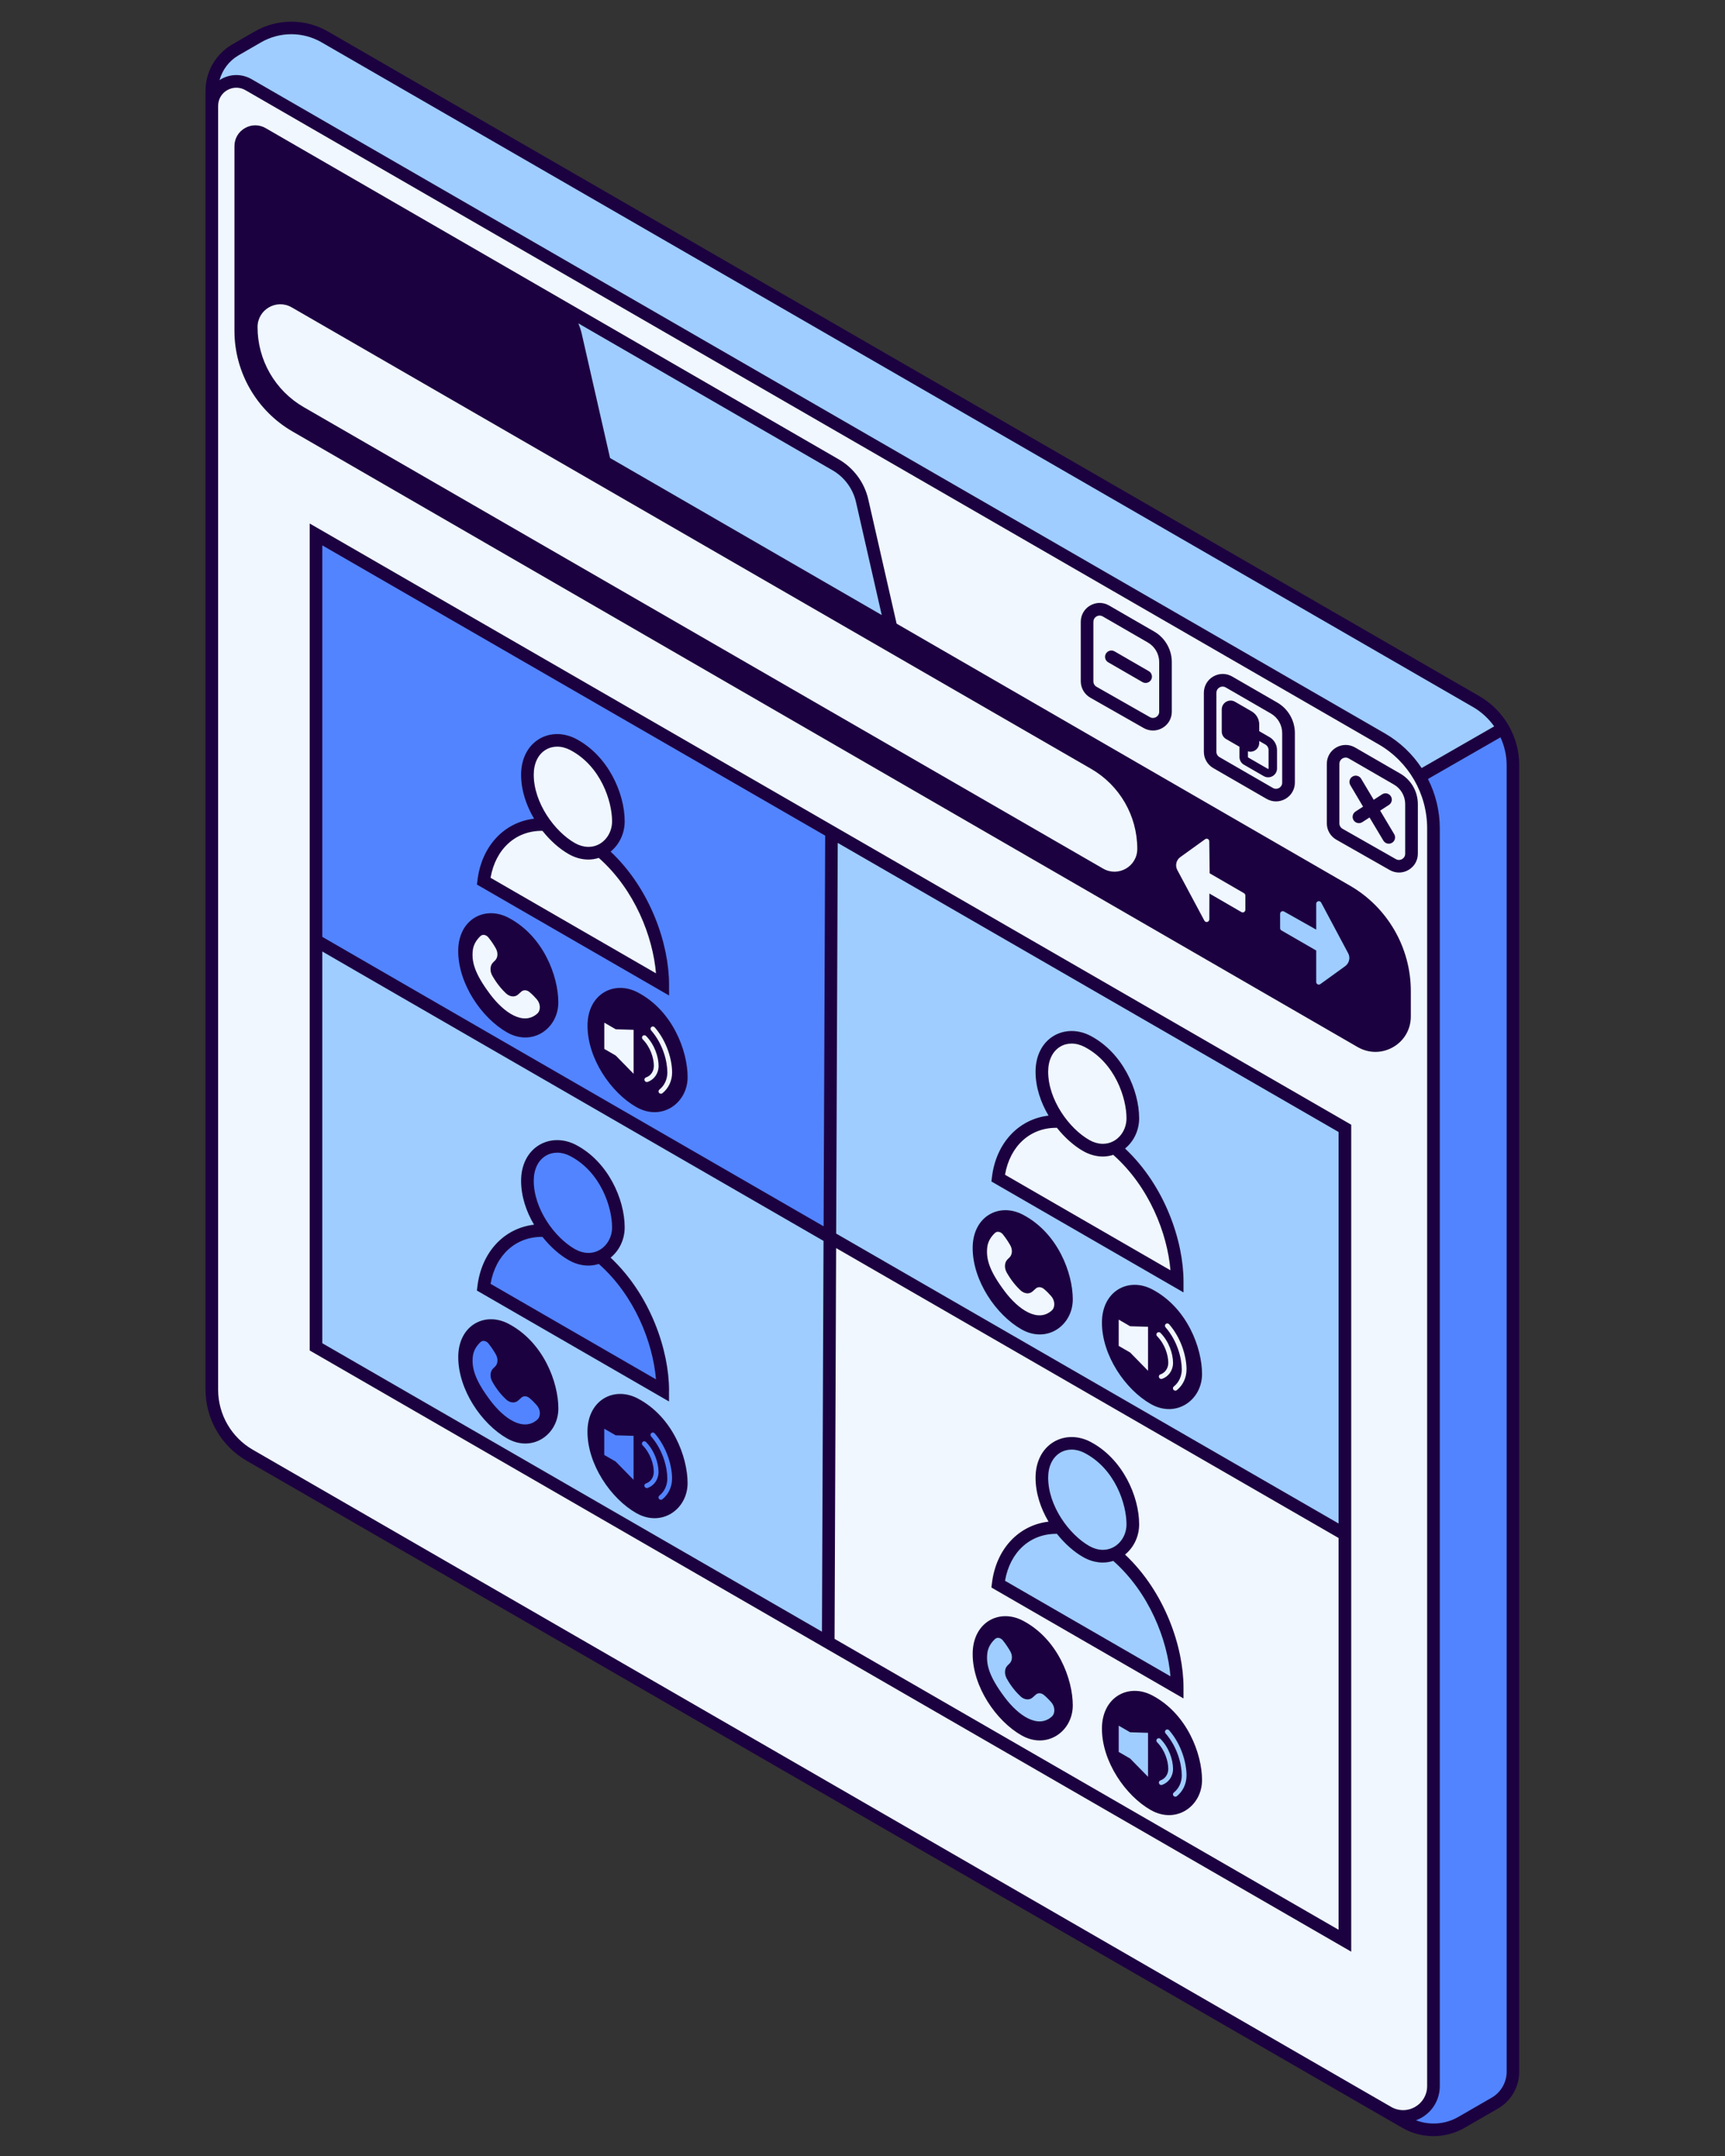 <svg version="1.0" preserveAspectRatio="xMidYMid meet" height="1250" viewBox="0 0 750 937.5" zoomAndPan="magnify" width="1000" xmlns:xlink="http://www.w3.org/1999/xlink" xmlns="http://www.w3.org/2000/svg"><rect x="0" y="0" width="750" height="937.5" fill="#333333" stroke="none"/><defs><clipPath id="0628dd66b9"><path clip-rule="nonzero" d="M 89.355 9 L 660.551 9 L 660.551 929 L 89.355 929 Z M 89.355 9"></path></clipPath></defs><path fill-rule="nonzero" fill-opacity="1" d="M 653.527 316.793 C 656.285 321.574 657.812 327.09 657.812 332.809 L 657.812 900.879 C 657.812 905.109 656.121 909.078 653.215 912.004 C 652.238 912.977 651.137 913.824 649.922 914.543 L 635.395 922.926 C 633.977 923.734 632.508 924.398 631 924.914 C 627.984 925.926 624.801 926.328 621.656 926.125 C 617.996 925.887 614.375 924.82 611.082 922.926 L 586.734 908.859 L 369.641 481.711 C 375.504 477.699 380.895 473.086 385.512 467.512 C 396.527 454.145 401.602 436.859 411.441 422.605 C 444.43 374.887 520.418 373.23 552.656 325.012 L 606.594 343.898 Z M 653.527 316.793" fill="#5284ff"></path><path fill-rule="nonzero" fill-opacity="1" d="M 369.641 481.711 L 92.098 51.211 L 92.098 39.426 C 92.098 33.027 95.074 27.051 100.078 23.207 C 100.793 22.652 101.551 22.156 102.34 21.699 L 112.16 16.035 C 114.402 14.746 116.777 13.773 119.223 13.129 C 120.434 12.797 121.668 12.559 122.918 12.395 C 123.543 12.32 124.168 12.246 124.793 12.207 C 125.418 12.172 126.043 12.152 126.668 12.152 C 127.297 12.152 127.922 12.172 128.547 12.207 C 132.922 12.484 137.242 13.773 141.16 16.035 L 641.812 305.078 C 646.758 307.949 650.77 312.012 653.527 316.793 L 606.578 343.898 L 552.641 325.012 C 520.402 373.23 444.414 374.887 411.422 422.605 C 401.562 436.859 396.508 454.145 385.492 467.512 C 380.895 473.086 375.504 477.699 369.641 481.711 Z M 369.641 481.711" fill="#9fcdff"></path><path fill-rule="nonzero" fill-opacity="1" d="M 108.078 36.832 L 600.82 321.316 C 614.707 329.336 623.258 344.137 623.258 360.172 L 623.258 907.094 C 623.258 917.246 612.258 923.59 603.469 918.512 L 108.52 632.742 C 98.367 626.875 92.098 616.043 92.098 604.312 L 92.098 46.062 C 92.098 37.863 100.98 32.73 108.078 36.832 Z M 108.078 36.832" fill="#f0f7fe"></path><path fill-rule="nonzero" fill-opacity="1" d="M 215.035 184.664 C 210.602 170.727 212.441 154.91 219.961 142.352 L 238.738 130.121 L 363.352 202.152 C 369.18 205.52 373.355 211.184 374.844 217.746 C 377.031 227.383 379.238 237.039 381.426 246.676 C 384.094 258.406 393.766 279.371 372.672 276.355 C 367.285 275.582 362.355 272.973 357.52 270.453 C 344.867 263.887 331.941 257.727 318.312 253.59 C 304.445 249.395 289.918 247.316 276.492 241.875 C 265.973 237.609 256.375 231.375 247.328 224.516 C 233.496 214.016 220.312 201.215 215.035 184.664 Z M 361.07 361.516 L 361.07 538.219 L 584.746 667.352 L 584.746 490.648 Z M 137.391 588.074 L 361.07 717.203 L 361.07 540.5 L 137.391 411.387 Z M 484.633 675.59 C 489.285 673.512 492.539 668.656 492.539 662.828 C 492.539 652.527 486.691 636.641 472.863 629.395 C 463.43 624.449 453 630.074 453 642.543 C 453 650.156 456.219 657.973 460.926 664.281 L 460.855 664.242 C 447.668 663.453 435.953 672.555 434.004 688.828 L 511.848 733.793 C 511.832 716.617 503.594 691.605 484.633 675.59 Z M 484.633 675.59" fill="#9fcdff"></path><path fill-rule="nonzero" fill-opacity="1" d="M 361.07 361.516 L 361.07 538.219 L 137.391 409.09 L 137.391 232.387 Z M 260.953 546.477 C 265.605 544.398 268.863 539.543 268.863 533.715 C 268.863 523.418 263.012 507.527 249.184 500.281 C 239.75 495.336 229.324 500.965 229.324 513.43 C 229.324 521.043 232.543 528.859 237.25 535.168 L 237.176 535.129 C 223.988 534.34 212.277 543.441 210.324 559.719 L 288.172 604.68 C 288.152 587.484 279.934 562.477 260.953 546.477 Z M 260.953 546.477" fill="#5284ff"></path><path fill-rule="nonzero" fill-opacity="1" d="M 288.152 428.105 L 210.309 383.141 C 212.258 366.867 223.973 357.766 237.156 358.555 L 237.23 358.594 C 232.543 352.285 229.305 344.469 229.305 336.855 C 229.305 324.387 239.75 318.762 249.164 323.707 C 262.996 330.953 268.844 346.84 268.844 357.141 C 268.844 362.969 265.59 367.805 260.934 369.902 C 279.934 385.918 288.152 410.93 288.152 428.105 Z M 484.633 499.031 C 489.285 496.953 492.539 492.098 492.539 486.27 C 492.539 475.973 486.691 460.082 472.863 452.836 C 463.43 447.891 453 453.52 453 465.984 C 453 473.598 456.219 481.414 460.926 487.723 L 460.855 487.688 C 447.668 486.895 435.953 495.996 434.004 512.273 L 511.848 557.234 C 511.832 540.059 503.594 515.051 484.633 499.031 Z M 484.633 499.031" fill="#f0f7fe"></path><g clip-path="url(#0628dd66b9)"><path fill-rule="nonzero" fill-opacity="1" d="M 290.895 428.105 C 290.895 410.816 282.984 386.766 265.477 370.305 C 269.305 367.199 271.602 362.363 271.602 357.156 C 271.602 344.855 264.336 328.582 250.453 321.297 C 245.102 318.484 239.105 318.504 234.398 321.352 C 229.414 324.371 226.566 330.016 226.566 336.875 C 226.566 343.66 228.809 350.262 232.211 356 C 219.207 357.527 209.371 367.914 207.586 382.828 L 207.367 384.633 L 290.895 432.867 Z M 237.25 326.043 C 238.758 325.125 240.469 324.664 242.25 324.664 C 244.109 324.664 246.039 325.16 247.914 326.133 C 261.285 333.141 266.121 348.516 266.121 357.141 C 266.121 361.238 264.062 364.992 260.77 366.922 C 257.551 368.797 253.617 368.668 249.977 366.609 C 241.168 361.609 232.062 349.121 232.062 336.855 C 232.062 331.984 233.938 328.027 237.25 326.043 Z M 213.285 381.688 C 215.457 369.109 224.32 361.113 235.852 361.277 C 239.289 365.617 243.316 369.148 247.254 371.391 C 250.031 372.973 252.953 373.762 255.824 373.762 C 257.367 373.762 258.875 373.504 260.348 373.047 C 275.996 386.91 283.848 407.23 285.211 423.23 Z M 199.219 413.539 C 199.219 399.805 210.711 393.625 221.086 399.066 C 236.312 407.047 242.746 424.535 242.746 435.883 C 242.746 447.23 231.512 455.211 220.461 448.922 C 209.406 442.648 199.219 427.754 199.219 413.539 Z M 298.965 468.359 C 298.965 479.703 287.73 487.688 276.676 481.398 C 265.605 475.109 255.438 460.23 255.438 446.016 C 255.438 432.277 266.93 426.102 277.301 431.543 C 292.512 439.523 298.965 457.012 298.965 468.359 Z M 514.57 557.215 C 514.57 539.93 506.664 515.875 489.156 499.418 C 492.98 496.309 495.281 491.473 495.281 486.27 C 495.281 473.969 488.016 457.691 474.133 450.41 C 468.781 447.598 462.785 447.633 458.078 450.465 C 453.094 453.48 450.242 459.129 450.242 465.988 C 450.242 472.773 452.488 479.375 455.887 485.113 C 442.867 486.637 433.047 497.027 431.266 511.941 L 431.043 513.742 L 514.57 561.98 Z M 460.91 455.156 C 462.418 454.234 464.129 453.777 465.91 453.777 C 467.77 453.777 469.699 454.273 471.574 455.246 C 484.945 462.254 489.781 477.625 489.781 486.25 C 489.781 490.352 487.723 494.105 484.43 496.035 C 481.211 497.91 477.277 497.801 473.637 495.723 C 464.824 490.719 455.723 478.234 455.723 465.969 C 455.723 461.094 457.617 457.16 460.91 455.156 Z M 436.965 510.82 C 439.137 498.242 447.98 490.262 459.531 490.406 C 462.969 494.746 466.996 498.277 470.934 500.523 C 473.707 502.102 476.633 502.895 479.5 502.895 C 481.047 502.895 482.555 502.637 484.027 502.176 C 499.676 516.043 507.547 536.363 508.891 552.363 Z M 422.898 542.672 C 422.898 528.934 434.391 522.754 444.762 528.199 C 459.988 536.18 466.426 553.668 466.426 565.012 C 466.426 576.359 455.191 584.34 444.137 578.051 C 433.066 571.762 422.898 556.887 422.898 542.672 Z M 290.895 604.66 C 290.895 587.375 282.984 563.32 265.477 546.863 C 269.305 543.754 271.602 538.918 271.602 533.715 C 271.602 521.41 264.336 505.137 250.453 497.855 C 245.102 495.043 239.105 495.078 234.398 497.91 C 229.414 500.926 226.566 506.57 226.566 513.43 C 226.566 520.215 228.809 526.82 232.191 532.539 C 219.172 534.047 209.352 544.453 207.566 559.367 L 207.348 561.172 L 290.875 609.406 L 290.875 604.66 Z M 237.25 502.602 C 238.758 501.68 240.469 501.219 242.25 501.219 C 244.109 501.219 246.039 501.719 247.914 502.691 C 261.285 509.699 266.121 525.07 266.121 533.695 C 266.121 537.797 264.062 541.547 260.77 543.48 C 257.551 545.355 253.617 545.246 249.977 543.168 C 241.168 538.164 232.062 525.68 232.062 513.414 C 232.062 508.539 233.938 504.586 237.25 502.602 Z M 213.285 558.246 C 215.457 545.668 224.301 537.703 235.852 537.832 C 239.289 542.172 243.316 545.703 247.254 547.949 C 250.031 549.531 252.953 550.32 255.824 550.32 C 257.367 550.32 258.875 550.062 260.348 549.602 C 275.996 563.469 283.848 583.789 285.211 599.789 Z M 242.766 612.441 C 242.766 623.785 231.531 631.766 220.477 625.477 C 209.406 619.188 199.238 604.312 199.238 590.098 C 199.238 576.359 210.73 570.18 221.102 575.625 C 236.312 583.625 242.766 601.094 242.766 612.441 Z M 514.57 733.773 C 514.57 716.488 506.664 692.434 489.156 675.977 C 492.98 672.867 495.281 668.031 495.281 662.828 C 495.281 650.523 488.016 634.25 474.133 626.969 C 468.781 624.152 462.785 624.191 458.078 627.023 C 453.094 630.039 450.242 635.684 450.242 642.543 C 450.242 649.328 452.488 655.93 455.887 661.668 C 442.867 663.195 433.047 673.586 431.266 688.5 L 431.043 690.301 L 514.57 738.535 Z M 460.91 631.711 C 462.418 630.793 464.129 630.332 465.91 630.332 C 467.77 630.332 469.699 630.828 471.574 631.805 C 484.945 638.809 489.781 654.184 489.781 662.809 C 489.781 666.91 487.723 670.66 484.43 672.59 C 481.211 674.469 477.277 674.355 473.637 672.277 C 464.824 667.277 455.723 654.789 455.723 642.523 C 455.723 637.652 457.617 633.715 460.91 631.711 Z M 436.965 687.375 C 439.137 674.797 447.98 666.816 459.531 666.965 C 462.969 671.305 466.996 674.836 470.934 677.078 C 473.707 678.66 476.633 679.449 479.5 679.449 C 481.047 679.449 482.555 679.191 484.027 678.734 C 499.676 692.598 507.547 712.918 508.891 728.918 Z M 466.426 741.551 C 466.426 752.898 455.191 760.879 444.137 754.59 C 433.066 748.301 422.898 733.422 422.898 719.207 C 422.898 705.473 434.391 699.293 444.762 704.734 C 459.988 712.734 466.426 730.223 466.426 741.551 Z M 643.172 302.688 L 142.523 13.66 C 132.738 8.016 120.582 8.016 110.781 13.66 L 100.961 19.324 C 93.809 23.465 89.355 31.168 89.355 39.426 L 89.355 604.312 C 89.355 616.98 96.18 628.789 107.141 635.113 L 602.09 920.867 L 609.723 925.262 C 613.895 927.672 618.566 928.867 623.238 928.867 C 627.91 928.867 632.598 927.652 636.754 925.262 L 651.281 916.875 C 656.984 913.586 660.535 907.441 660.535 900.859 L 660.535 332.793 C 660.57 320.414 653.895 308.887 643.172 302.688 Z M 103.699 24.07 L 113.539 18.387 C 121.629 13.715 131.691 13.715 139.781 18.387 L 640.434 307.434 C 644.129 309.566 647.238 312.473 649.645 315.855 L 618.105 333.969 C 614.098 327.883 608.691 322.695 602.199 318.945 L 109.438 34.461 C 105.246 32.031 100.242 32.031 96.051 34.461 C 95.828 34.59 95.645 34.734 95.445 34.863 C 96.656 30.379 99.598 26.461 103.699 24.07 Z M 94.836 604.312 L 94.836 46.047 C 94.836 43.195 96.309 40.621 98.789 39.203 C 100.023 38.488 101.383 38.137 102.746 38.137 C 104.105 38.137 105.465 38.488 106.699 39.203 L 599.441 323.688 C 612.426 331.191 620.496 345.168 620.496 360.172 L 620.496 907.094 C 620.496 910.863 618.547 914.246 615.273 916.141 C 612 918.035 608.102 918.035 604.828 916.141 L 588.094 906.488 L 109.879 630.371 C 100.609 625.02 94.836 615.031 94.836 604.312 Z M 655.07 900.859 C 655.07 905.492 652.57 909.816 648.562 912.133 L 634.031 920.52 C 628.387 923.773 621.621 924.234 615.625 921.969 C 616.453 921.656 617.242 921.309 618.035 920.867 C 623.016 917.98 625.996 912.832 625.996 907.074 L 625.996 360.172 C 625.996 352.617 624.176 345.277 620.848 338.73 L 652.387 320.617 C 654.113 324.387 655.07 328.543 655.07 332.809 Z M 598.023 457.398 C 600.656 457.398 603.305 456.699 605.711 455.32 C 610.531 452.543 613.398 447.559 613.398 442.008 L 613.398 430.918 C 613.398 412.105 603.285 394.562 586.992 385.145 L 389.832 271.188 L 377.512 217.121 C 375.855 209.84 371.184 203.516 364.711 199.762 L 240.117 127.73 L 115.508 55.719 C 112.676 54.082 109.293 54.082 106.461 55.719 C 103.625 57.355 101.934 60.277 101.934 63.551 L 101.934 143.879 C 101.934 161.863 111.609 178.633 127.184 187.625 L 590.32 455.32 C 592.746 456.699 595.379 457.398 598.023 457.398 Z M 372.176 218.336 L 383.359 267.438 L 265.238 199.156 L 252.918 145.09 C 252.566 143.547 252.055 142.055 251.445 140.605 L 361.988 204.508 C 367.137 207.484 370.852 212.523 372.176 218.336 Z M 581.016 365.121 L 604.223 378.324 C 605.492 379.043 606.891 379.41 608.27 379.41 C 609.684 379.41 611.102 379.043 612.387 378.285 C 614.945 376.797 616.453 374.168 616.453 371.207 L 616.453 349.637 C 616.453 344.176 613.527 339.098 608.801 336.379 L 589.16 325.031 C 586.605 323.559 583.535 323.559 580.977 325.031 C 578.422 326.504 576.875 329.168 576.875 332.129 L 576.875 358.004 C 576.875 360.945 578.457 363.668 581.016 365.121 Z M 582.355 332.129 C 582.355 330.715 583.293 330.016 583.699 329.793 C 584.105 329.555 585.188 329.094 586.402 329.793 L 606.043 341.141 C 609.078 342.887 610.953 346.16 610.953 349.656 L 610.953 371.227 C 610.953 372.625 610.016 373.32 609.609 373.562 C 609.207 373.801 608.141 374.277 606.906 373.578 L 583.699 360.375 C 582.855 359.898 582.34 358.996 582.34 358.023 L 582.34 332.129 Z M 474.039 303.367 L 497.246 316.57 C 498.516 317.289 499.914 317.656 501.293 317.656 C 502.711 317.656 504.125 317.289 505.414 316.535 C 507.969 315.047 509.477 312.418 509.477 309.457 L 509.477 287.883 C 509.477 282.441 506.555 277.348 501.828 274.625 L 482.188 263.281 C 479.629 261.809 476.559 261.809 474.004 263.281 C 471.445 264.75 469.902 267.418 469.902 270.379 L 469.902 296.25 C 469.902 299.195 471.5 301.914 474.039 303.367 Z M 475.402 270.379 C 475.402 268.961 476.34 268.262 476.742 268.043 C 476.98 267.895 477.477 267.676 478.105 267.676 C 478.508 267.676 478.969 267.766 479.445 268.043 L 499.086 279.391 C 502.121 281.137 503.996 284.41 503.996 287.902 L 503.996 309.473 C 503.996 310.871 503.059 311.57 502.656 311.809 C 502.25 312.047 501.184 312.527 499.949 311.828 L 476.742 298.625 C 475.898 298.145 475.383 297.246 475.383 296.27 L 475.383 270.379 Z M 527.48 333.969 L 550.688 347.375 C 551.977 348.109 553.375 348.477 554.789 348.477 C 556.188 348.477 557.605 348.109 558.891 347.375 C 561.449 345.902 562.992 343.238 562.992 340.277 L 562.992 318.762 C 562.992 313.316 560.066 308.223 555.344 305.5 L 535.703 294.156 C 533.145 292.684 530.074 292.684 527.52 294.156 C 524.961 295.625 523.418 298.293 523.418 301.254 L 523.418 326.871 C 523.398 329.793 524.961 332.496 527.48 333.969 Z M 528.879 301.254 C 528.879 299.836 529.816 299.141 530.223 298.918 C 530.461 298.77 530.957 298.551 531.582 298.551 C 531.988 298.551 532.445 298.641 532.926 298.918 L 552.566 310.266 C 555.598 312.012 557.477 315.285 557.477 318.777 L 557.477 340.293 C 557.477 341.711 556.539 342.41 556.133 342.629 C 555.727 342.867 554.645 343.328 553.43 342.629 L 530.223 329.223 C 529.395 328.746 528.859 327.844 528.859 326.891 L 528.859 301.254 Z M 533.07 321.352 L 538.902 324.719 L 538.902 329.188 C 538.902 330.547 539.637 331.836 540.832 332.516 L 549.438 337.48 C 550.047 337.832 550.707 337.996 551.371 337.996 C 552.031 337.996 552.695 337.832 553.301 337.48 C 554.516 336.781 555.23 335.531 555.23 334.152 L 555.23 326.172 C 555.23 323.855 553.98 321.703 551.996 320.543 L 547.488 317.934 L 547.488 314.992 C 547.488 312.672 546.238 310.523 544.254 309.363 L 536.969 305.152 C 535.758 304.453 534.32 304.453 533.125 305.152 C 531.914 305.852 531.195 307.102 531.195 308.48 L 531.195 317.988 C 531.16 319.387 531.895 320.672 533.07 321.352 Z M 550.137 323.727 C 551.02 324.242 551.555 325.18 551.555 326.191 L 551.555 334.172 C 551.555 334.207 551.555 334.281 551.461 334.336 C 551.371 334.391 551.297 334.355 551.277 334.336 L 542.672 329.371 C 542.617 329.336 542.578 329.277 542.578 329.207 L 542.578 326.703 C 542.93 326.797 543.277 326.871 543.629 326.871 C 544.289 326.871 544.953 326.703 545.559 326.355 C 546.773 325.656 547.488 324.406 547.488 323.027 L 547.488 322.219 Z M 587.102 341.418 C 586.328 340.109 586.754 338.438 588.059 337.664 C 589.363 336.891 591.035 337.316 591.809 338.621 L 597.27 347.777 L 600.914 345.406 C 602.18 344.578 603.875 344.945 604.699 346.215 C 605.527 347.484 605.16 349.176 603.891 350.004 L 600.066 352.488 L 606.172 362.73 C 606.945 364.035 606.523 365.707 605.215 366.48 C 603.91 367.254 602.238 366.832 601.465 365.523 L 595.449 355.465 L 592.324 357.488 C 591.055 358.316 589.363 357.949 588.535 356.68 C 587.707 355.41 588.078 353.719 589.344 352.891 L 592.637 350.758 Z M 480.824 284.242 C 481.578 282.938 483.254 282.477 484.578 283.23 L 499.473 291.84 C 500.777 292.594 501.238 294.266 500.484 295.59 C 499.73 296.895 498.059 297.355 496.734 296.602 L 481.836 287.996 C 480.512 287.242 480.07 285.566 480.824 284.242 Z M 134.652 227.641 L 134.652 587.227 L 587.488 848.652 L 587.488 489.066 Z M 581.988 662.457 C 560.895 650.285 462.379 593.445 363.551 536.398 L 364.234 366.52 L 581.988 492.227 Z M 358.77 363.355 L 358.09 533.238 C 254.758 473.598 152.691 414.68 140.133 407.379 L 140.133 237.148 Z M 140.133 413.723 C 140.426 413.891 140.719 414.055 141.031 414.258 L 155.23 422.477 C 167.457 429.559 184.93 439.633 205.914 451.754 C 247.438 475.734 302.68 507.621 358.055 539.582 L 357.371 709.5 L 140.133 584.082 Z M 362.852 712.625 L 363.535 542.707 C 466.867 602.344 569.098 661.336 581.988 668.766 L 581.988 839.125 Z M 522.625 597.473 C 522.625 608.816 511.391 616.797 500.336 610.508 C 489.266 604.219 479.098 589.344 479.098 575.129 C 479.098 561.391 490.59 555.211 500.961 560.656 C 516.191 568.656 522.625 586.145 522.625 597.473 Z M 298.949 644.914 C 298.949 656.262 287.711 664.242 276.66 657.953 C 265.59 651.664 255.418 636.789 255.418 622.57 C 255.418 608.836 266.914 602.656 277.285 608.102 C 292.492 616.082 298.949 633.57 298.949 644.914 Z M 522.625 774.027 C 522.625 785.375 511.391 793.355 500.336 787.066 C 489.266 780.777 479.098 765.898 479.098 751.684 C 479.098 737.949 490.59 731.77 500.961 737.211 C 516.191 745.211 522.625 762.699 522.625 774.027 Z M 522.625 774.027" fill="#1c0140"></path></g><path fill-rule="nonzero" fill-opacity="1" d="M 215.586 588.957 C 216.633 590.812 216.504 593.02 215.254 594.234 L 214.41 595.043 C 213.066 596.348 212.902 598.758 214.039 600.781 C 216.027 604.348 218.254 606.848 220 608.484 C 221.656 610.051 223.859 610.27 225.258 609.02 L 226.676 607.75 C 227.613 606.906 229.047 606.961 230.207 607.914 C 231.383 608.891 232.469 610.012 233.387 611.059 C 235.078 612.992 235.188 615.898 233.625 617.293 C 227.633 622.664 219.172 616.965 213.141 608.91 C 206.262 599.734 205.066 594.656 205.582 589.801 C 205.895 586.934 207.586 584.82 208.945 583.566 C 209.883 582.703 211.41 582.98 212.387 584.211 C 213.746 585.922 214.812 587.578 215.586 588.957 Z M 281.516 647.012 C 284.363 646.074 286.312 643.332 286.312 640.062 C 286.312 636.219 284.621 630.848 280.852 627.023 C 280.43 626.598 279.75 626.617 279.344 627.059 C 278.996 627.465 278.996 628.07 279.379 628.457 C 282.746 631.859 284.254 636.66 284.254 640.062 C 284.254 642.414 282.855 644.402 280.832 645.062 C 280.375 645.211 280.098 645.688 280.172 646.164 C 280.281 646.793 280.926 647.215 281.516 647.012 Z M 287.969 651.941 C 290.637 649.824 292.199 646.535 292.199 642.91 C 292.199 637.781 290.195 629.688 284.641 623.27 C 284.254 622.828 283.574 622.773 283.152 623.18 C 282.746 623.547 282.711 624.172 283.078 624.594 C 288.281 630.59 290.141 638.129 290.141 642.91 C 290.141 645.891 288.871 648.594 286.699 650.32 C 286.277 650.652 286.168 651.242 286.461 651.684 C 286.793 652.18 287.492 652.309 287.969 651.941 Z M 267.684 624.117 L 262.719 621.25 L 262.719 632.668 L 267.684 635.535 L 275.465 643.48 L 275.465 624.355 Z M 267.684 624.117" fill="#5284ff"></path><path fill-rule="nonzero" fill-opacity="1" d="M 439.266 718.07 C 440.312 719.926 440.184 722.133 438.934 723.348 L 438.086 724.176 C 436.746 725.48 436.578 727.887 437.719 729.91 C 439.707 733.48 441.93 735.98 443.676 737.617 C 445.332 739.18 447.539 739.398 448.938 738.148 L 450.352 736.883 C 451.293 736.035 452.727 736.09 453.883 737.047 C 455.062 738.02 456.145 739.145 457.066 740.191 C 458.758 742.121 458.867 745.027 457.305 746.426 C 451.309 751.793 442.852 746.094 436.816 738.039 C 429.941 728.863 428.746 723.789 429.262 718.934 C 429.574 716.062 431.266 713.949 432.625 712.699 C 433.562 711.836 435.09 712.109 436.062 713.344 C 437.426 715.035 438.473 716.707 439.266 718.07 Z M 505.211 776.125 C 508.062 775.188 510.012 772.445 510.012 769.172 C 510.012 765.328 508.32 759.961 504.547 756.133 C 504.125 755.711 503.445 755.73 503.039 756.172 C 502.691 756.574 502.691 757.184 503.078 757.57 C 506.441 760.973 507.949 765.77 507.949 769.172 C 507.949 771.527 506.555 773.512 504.531 774.176 C 504.07 774.32 503.793 774.801 503.867 775.277 C 503.98 775.922 504.605 776.328 505.211 776.125 Z M 511.648 781.051 C 514.312 778.938 515.879 775.645 515.879 772.023 C 515.879 766.891 513.871 758.801 508.32 752.383 C 507.934 751.941 507.254 751.887 506.828 752.293 C 506.426 752.66 506.387 753.285 506.754 753.707 C 511.961 759.703 513.816 767.242 513.816 772.023 C 513.816 775.004 512.547 777.707 510.379 779.434 C 509.957 779.766 509.844 780.355 510.141 780.793 C 510.488 781.293 511.188 781.438 511.648 781.051 Z M 491.363 753.246 L 486.398 750.379 L 486.398 761.797 L 491.363 764.668 L 499.141 772.613 L 499.141 753.488 Z M 586.164 414.516 L 574.414 392.465 C 573.859 391.418 572.262 391.82 572.262 393 L 572.262 404.234 L 558.266 396.344 C 557.512 395.922 556.574 396.473 556.574 397.34 L 556.574 403.59 C 556.574 403.996 556.793 404.383 557.145 404.582 L 572.262 413.32 L 572.262 427 C 572.262 427.922 573.309 428.473 574.062 427.922 L 584.859 420.121 C 586.625 418.816 587.195 416.426 586.164 414.516 Z M 586.164 414.516" fill="#9fcdff"></path><path fill-rule="nonzero" fill-opacity="1" d="M 280.207 469.609 C 280.133 469.133 280.41 468.652 280.871 468.504 C 282.895 467.844 284.289 465.859 284.289 463.504 C 284.289 460.082 282.781 455.301 279.418 451.898 C 279.051 451.516 279.031 450.906 279.379 450.504 C 279.766 450.062 280.465 450.043 280.891 450.465 C 284.641 454.289 286.352 459.68 286.352 463.504 C 286.352 466.758 284.383 469.516 281.551 470.453 C 280.945 470.656 280.301 470.234 280.207 469.609 Z M 287.988 475.383 C 290.652 473.27 292.219 469.977 292.219 466.355 C 292.219 461.223 290.211 453.133 284.66 446.715 C 284.273 446.273 283.594 446.219 283.168 446.621 C 282.766 446.988 282.727 447.613 283.094 448.039 C 288.301 454.031 290.156 461.574 290.156 466.355 C 290.156 469.332 288.887 472.035 286.719 473.766 C 286.297 474.098 286.184 474.684 286.48 475.125 C 286.809 475.621 287.508 475.75 287.988 475.383 Z M 212.367 407.656 C 211.395 406.441 209.867 406.148 208.93 407.012 C 207.586 408.262 205.875 410.375 205.562 413.246 C 205.031 418.117 206.242 423.195 213.121 432.352 C 219.152 440.406 227.613 446.105 233.609 440.738 C 235.172 439.34 235.062 436.453 233.367 434.504 C 232.469 433.457 231.363 432.332 230.188 431.359 C 229.027 430.402 227.594 430.348 226.656 431.195 L 225.242 432.461 C 223.824 433.73 221.637 433.492 219.98 431.93 C 218.234 430.293 216.027 427.773 214.023 424.223 C 212.883 422.199 213.047 419.793 214.391 418.488 L 215.234 417.66 C 216.488 416.465 216.617 414.238 215.566 412.383 C 214.812 411.02 213.746 409.367 212.367 407.656 Z M 267.703 447.559 L 262.738 444.691 L 262.738 456.109 L 267.703 458.98 L 275.48 466.926 L 275.48 447.801 Z M 436.047 536.766 C 435.07 535.555 433.543 535.258 432.605 536.125 C 431.266 537.375 429.555 539.488 429.242 542.359 C 428.707 547.23 429.922 552.305 436.801 561.465 C 442.832 569.52 451.293 575.219 457.285 569.852 C 458.848 568.453 458.738 565.566 457.047 563.617 C 456.145 562.566 455.043 561.445 453.867 560.473 C 452.707 559.516 451.273 559.461 450.336 560.305 L 448.918 561.574 C 447.504 562.844 445.312 562.605 443.66 561.043 C 441.914 559.406 439.707 556.887 437.699 553.336 C 436.562 551.312 436.727 548.902 438.07 547.598 L 438.914 546.77 C 440.164 545.574 440.293 543.352 439.246 541.492 C 438.473 540.152 437.426 538.477 436.047 536.766 Z M 505.211 599.566 C 508.062 598.629 510.012 595.891 510.012 592.617 C 510.012 588.773 508.32 583.402 504.547 579.578 C 504.125 579.156 503.445 579.172 503.039 579.613 C 502.691 580.02 502.691 580.625 503.078 581.012 C 506.441 584.414 507.949 589.215 507.949 592.617 C 507.949 594.969 506.555 596.957 504.531 597.617 C 504.07 597.766 503.793 598.242 503.867 598.723 C 503.98 599.363 504.605 599.77 505.211 599.566 Z M 511.648 604.496 C 514.312 602.379 515.879 599.09 515.879 595.465 C 515.879 590.336 513.871 582.246 508.32 575.828 C 507.934 575.387 507.254 575.328 506.828 575.734 C 506.426 576.102 506.387 576.727 506.754 577.152 C 511.961 583.145 513.816 590.684 513.816 595.465 C 513.816 598.445 512.547 601.148 510.379 602.879 C 509.957 603.207 509.844 603.797 510.141 604.238 C 510.488 604.734 511.188 604.883 511.648 604.496 Z M 491.363 576.691 L 486.398 573.82 L 486.398 585.242 L 491.363 588.109 L 499.141 596.055 L 499.141 576.93 Z M 525.938 379.738 L 525.77 365.82 C 525.754 364.898 524.723 364.367 523.969 364.918 L 513.156 372.715 C 511.391 373.984 510.84 376.375 511.867 378.305 L 523.637 400.316 C 524.188 401.367 525.77 400.961 525.789 399.785 L 525.824 388.531 L 539.746 396.602 C 540.5 397.043 541.457 396.492 541.457 395.609 L 541.457 389.395 C 541.457 388.988 541.238 388.621 540.887 388.402 Z M 494.473 369.129 C 494.473 376.762 486.215 381.523 479.613 377.699 L 132.078 177.051 C 119.625 169.863 111.977 156.586 111.977 142.223 C 111.977 134.59 120.234 129.828 126.836 133.652 L 474.391 334.316 C 486.82 341.488 494.473 354.766 494.473 369.129 Z M 494.473 369.129" fill="#f0f7fe"></path></svg>